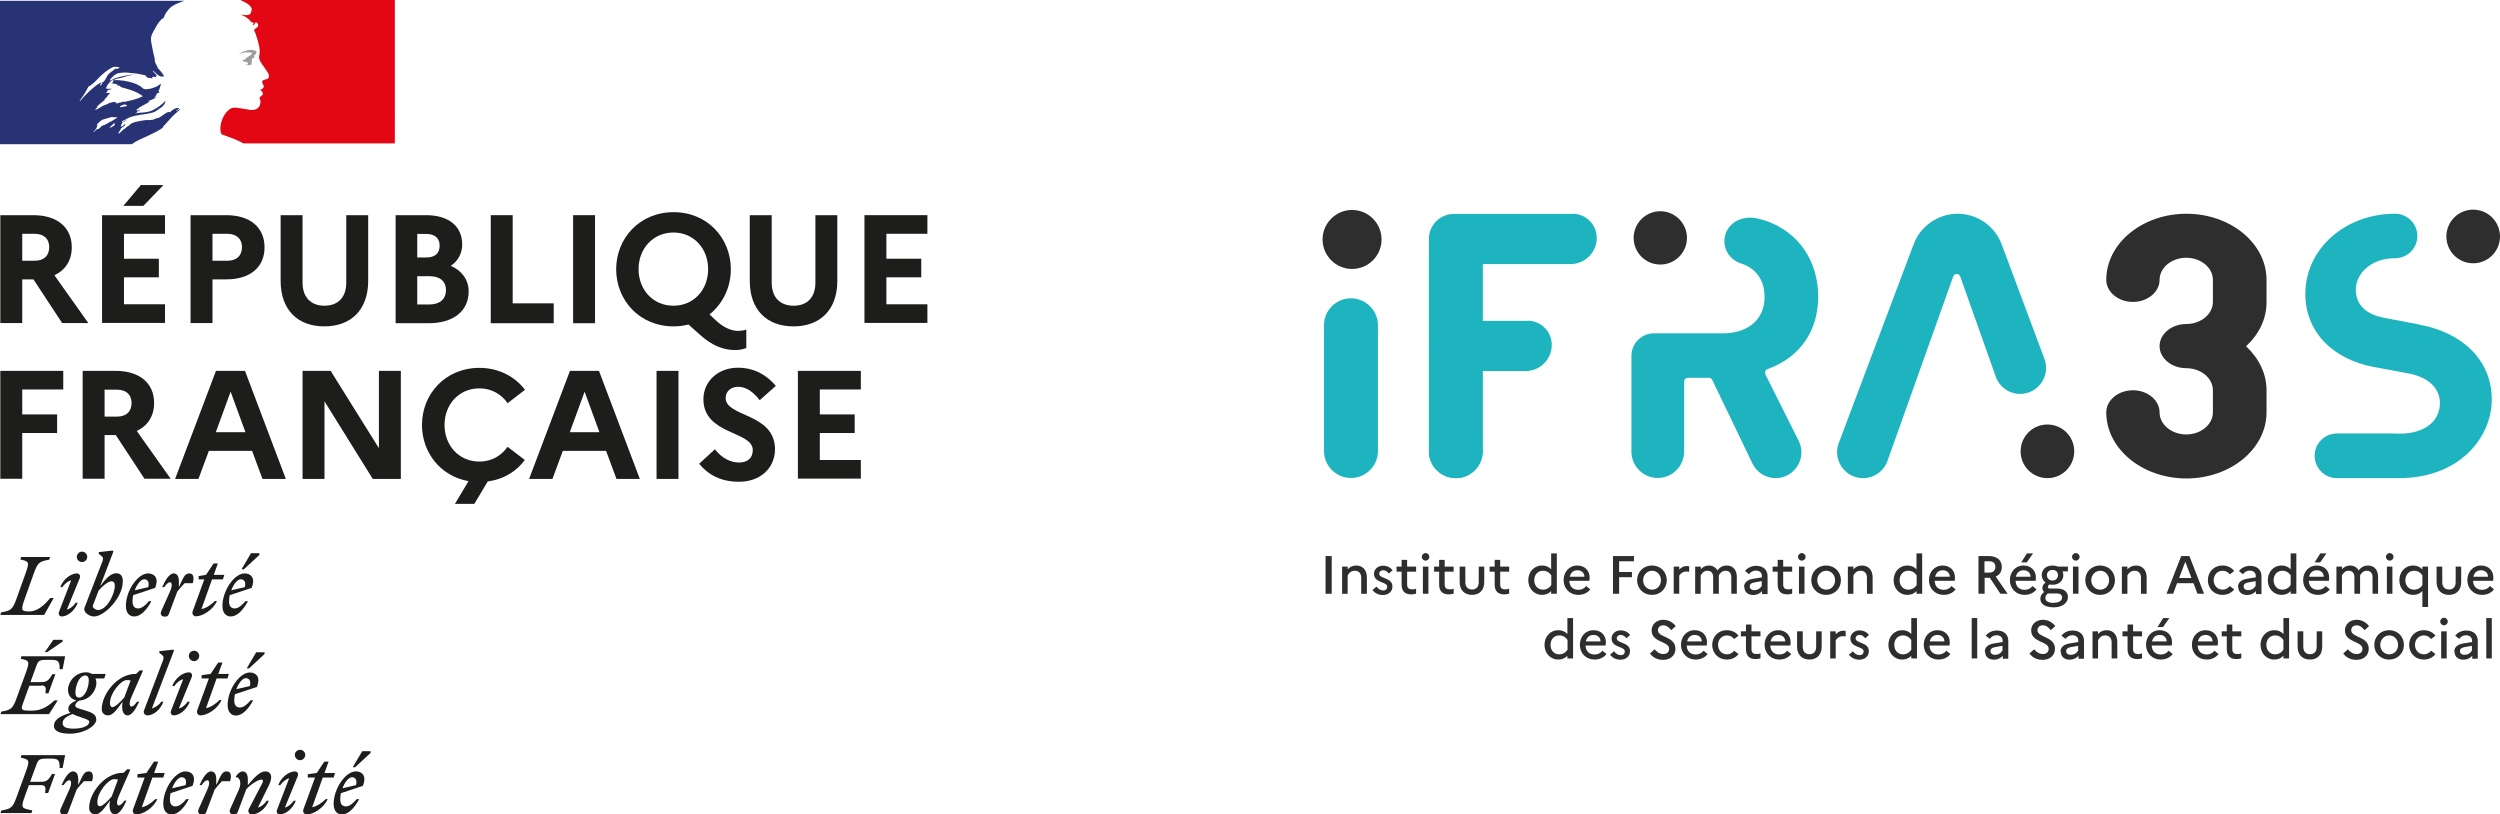 <svg xmlns="http://www.w3.org/2000/svg" id="Calque_2" viewBox="0 0 158.48 51.63"><defs><style>.cls-1{fill:#273375;}.cls-2{fill:#1eb4bf;}.cls-3{fill:#1d1d1b;}.cls-4{fill:#2f2e2e;}.cls-5{fill:#e30613;}.cls-6{fill:#9d9d9c;}</style></defs><g id="Hauts-de-France"><path class="cls-3" d="M.02,13.64h2.09c1.51,0,2.44.77,2.44,2.04,0,.82-.4,1.44-1.1,1.77l2.15,3.03h-1.66l-1.82-2.77h-.71v2.77H.02v-6.85ZM1.41,14.82v1.71h.78c.59,0,.93-.31.93-.87,0-.52-.34-.84-.93-.84h-.78Z"></path><path class="cls-3" d="M6.47,13.64h3.99v1.18h-2.6v1.58h2.21v1.18h-2.21v1.71h2.6v1.18h-3.99v-6.85ZM7.82,13.05l1.11-1.32h1.43l-1.27,1.32h-1.26Z"></path><path class="cls-3" d="M12.08,13.64h2.26c1.51,0,2.43.77,2.43,2.04s-.92,2.03-2.43,2.03h-.87v2.77h-1.39v-6.85ZM13.47,14.82v1.71h.93c.59,0,.94-.31.94-.87,0-.52-.35-.84-.94-.84h-.93Z"></path><path class="cls-3" d="M21.95,13.64h1.39v4.17c0,1.8-1.06,2.88-2.78,2.88s-2.77-1.08-2.77-2.88v-4.17h1.39v4.28c0,.92.52,1.46,1.39,1.46s1.38-.54,1.38-1.46v-4.28Z"></path><path class="cls-3" d="M25.06,13.64h1.95c1.43,0,2.29.7,2.29,1.86,0,.55-.25,1.03-.72,1.35.72.32,1.13.91,1.13,1.62,0,1.25-.97,2.02-2.54,2.02h-2.09v-6.85ZM26.45,14.82v1.5h.59c.53,0,.83-.26.83-.75,0-.46-.3-.74-.83-.74h-.59ZM26.45,17.51v1.79h.78c.65,0,1.04-.34,1.04-.91s-.39-.88-1.04-.88h-.78Z"></path><path class="cls-3" d="M31.11,13.64h1.39v5.59h2.6v1.26h-3.99v-6.85Z"></path><path class="cls-3" d="M36.33,13.64h1.39v6.85h-1.39v-6.85Z"></path><path class="cls-3" d="M46.82,20.97c.15,0,.34-.02.49-.08v1.17c-.23.09-.42.13-.72.13-.76,0-1.47-.31-2.14-.9l-.81-.72c-.29.08-.61.12-.94.12-2.16,0-3.64-1.66-3.64-3.62s1.48-3.62,3.64-3.62,3.63,1.66,3.63,3.62c0,1.14-.51,2.19-1.35,2.86l.41.39c.53.48,1,.66,1.44.66ZM44.89,17.06c0-1.31-.92-2.32-2.2-2.32s-2.21,1.01-2.21,2.32.92,2.32,2.21,2.32,2.2-1.01,2.2-2.32Z"></path><path class="cls-3" d="M51.69,13.64h1.39v4.17c0,1.8-1.06,2.88-2.78,2.88s-2.77-1.08-2.77-2.88v-4.17h1.39v4.28c0,.92.52,1.46,1.39,1.46s1.38-.54,1.38-1.46v-4.28Z"></path><path class="cls-3" d="M54.8,13.64h3.99v1.18h-2.6v1.58h2.21v1.18h-2.21v1.71h2.6v1.18h-3.99v-6.85Z"></path><path class="cls-3" d="M.02,23.51h3.99v1.18H1.41v1.58h2.21v1.18H1.41v2.9H.02v-6.85Z"></path><path class="cls-3" d="M5.24,23.51h2.09c1.51,0,2.44.77,2.44,2.04,0,.82-.4,1.44-1.1,1.77l2.15,3.03h-1.66l-1.82-2.77h-.71v2.77h-1.39v-6.85ZM6.63,24.7v1.71h.78c.59,0,.93-.31.93-.87,0-.52-.34-.84-.93-.84h-.78Z"></path><path class="cls-3" d="M13.71,23.51h1.82l2.59,6.85h-1.48l-.66-1.78h-2.74l-.66,1.78h-1.48l2.59-6.85ZM15.56,27.4l-.94-2.57-.94,2.57h1.88Z"></path><path class="cls-3" d="M19.18,23.51h1.78l3.06,4.9v-4.9h1.39v6.85h-1.78l-3.06-4.92v4.92h-1.39v-6.85Z"></path><path class="cls-3" d="M32.17,28.32l1.1.84c-.53.72-1.35,1.23-2.35,1.36l-.85,1.42h-1.23l.86-1.44c-1.78-.31-2.95-1.82-2.95-3.56,0-1.96,1.48-3.62,3.64-3.62,1.24,0,2.26.56,2.89,1.39l-1.1.85c-.39-.56-1.01-.94-1.79-.94-1.29,0-2.21,1.01-2.21,2.32s.92,2.32,2.21,2.32c.78,0,1.4-.38,1.79-.94Z"></path><path class="cls-3" d="M36.15,23.51h1.82l2.59,6.85h-1.48l-.66-1.78h-2.74l-.66,1.78h-1.48l2.59-6.85ZM38,27.4l-.94-2.57-.94,2.57h1.88Z"></path><path class="cls-3" d="M41.62,23.51h1.39v6.85h-1.39v-6.85Z"></path><path class="cls-3" d="M45.32,28.48c.41.53.96.84,1.52.84s.88-.29.88-.79c0-1.22-3.13-.95-3.13-3.23,0-1.09.89-1.99,2.19-1.99,1.03,0,1.82.46,2.4,1.15l-1.02.91c-.4-.52-.85-.85-1.37-.85-.48,0-.79.31-.79.71,0,1.22,3.13.94,3.13,3.26-.02,1.27-1.02,2.05-2.27,2.05-1.15,0-1.94-.42-2.54-1.14l1.01-.93Z"></path><path class="cls-3" d="M50.58,23.51h3.99v1.18h-2.6v1.58h2.21v1.18h-2.21v1.71h2.6v1.18h-3.99v-6.85Z"></path><path class="cls-3" d="M22.31,49.27c.19,0,.35.14.26.5l-.86.2c.15-.4.4-.7.6-.7M22.78,50.66h-.17c-.22.26-.45.46-.68.46s-.36-.14-.36-.46c0-.13.02-.26.04-.38l1.39-.46c.27-.64-.06-.92-.44-.92-.66,0-1.41,1.1-1.41,2.06,0,.43.21.67.53.67.38,0,.77-.37,1.09-.97M22.51,48.64l.98-.91v-.11h-.53l-.6,1.02h.15ZM19.51,49.29h.46l-.73,2c-.07.17.03.34.2.34.42,0,1.09-.41,1.33-.97h-.13c-.19.2-.54.46-.85.51l.67-1.88h.69l.09-.29h-.67l.26-.72h-.27l-.48.72-.57.08v.21ZM18.88,49.19c.06-.19-.07-.29-.17-.29-.4,0-.88.36-1.07.87h.13c.13-.19.35-.39.56-.43l-.77,2c-.07.19.07.29.17.29.38,0,.83-.37,1.02-.87h-.13c-.13.19-.35.39-.56.43l.82-2ZM19.02,48.19c.18,0,.33-.15.33-.33s-.15-.33-.33-.33-.33.15-.33.33.15.33.33.33M14.6,51.26c-.1.23,0,.37.23.37.14,0,.2-.04.25-.18l.53-1.41c.25-.3.75-.62.95-.62.15,0,.13.12.03.3l-.82,1.57c-.08.16.03.34.2.34.4,0,.88-.36,1.07-.87h-.13c-.13.19-.35.39-.56.43l.7-1.42c.09-.18.14-.35.14-.49,0-.23-.13-.38-.37-.38-.35,0-.7.39-1.11.87v-.37c0-.27-.09-.5-.33-.5-.15,0-.3.13-.43.32v.05c.26-.02.38.38.19.79l-.54,1.21ZM14.59,49.51c.1-.33.05-.61-.21-.61-.3,0-.37.23-.67.87v-.37c0-.27-.09-.5-.33-.5-.28,0-.54.44-.73.87h.13c.14-.2.26-.31.36-.31.12,0,.19.19,0,.6l-.54,1.21c-.1.23,0,.37.23.37.14,0,.2-.04.25-.18l.53-1.41c.15-.19.29-.35.46-.53h.52ZM11.51,49.27c.19,0,.35.14.26.5l-.86.2c.15-.4.4-.7.6-.7M11.98,50.66h-.17c-.22.26-.45.46-.68.46s-.36-.14-.36-.46c0-.13.02-.26.04-.38l1.39-.46c.27-.64-.06-.92-.44-.92-.66,0-1.41,1.1-1.41,2.06,0,.43.21.67.53.67.38,0,.77-.37,1.09-.97M8.71,49.29h.46l-.73,2c-.07.17.03.34.2.34.42,0,1.09-.41,1.33-.97h-.13c-.19.2-.54.46-.85.51l.67-1.88h.69l.09-.29h-.67l.26-.72h-.27l-.48.72-.57.08v.21ZM6.17,50.85c0-.62.69-1.46,1.07-1.46.09,0,.17.01.24.03l-.4,1.07c-.23.28-.59.62-.75.62-.1,0-.16-.08-.16-.27M8.28,48.78l-.21-.02-.24.23h-.05c-1.14,0-2.13,1.29-2.13,2.22,0,.26.16.41.41.41.3,0,.59-.42.91-.87l-.02.16c-.04.46.1.71.34.71.28,0,.54-.44.73-.87h-.13c-.14.2-.26.31-.36.31-.11,0-.18-.19,0-.6l.74-1.69ZM5.84,49.51c.1-.33.05-.61-.21-.61-.3,0-.37.23-.67.87v-.37c0-.27-.09-.5-.33-.5-.28,0-.54.44-.73.87h.13c.14-.2.26-.31.36-.31.12,0,.19.19,0,.6l-.54,1.21c-.1.23,0,.37.23.37.14,0,.2-.04.25-.18l.53-1.41c.15-.19.29-.35.46-.53h.52ZM2,51.53l.05-.16c-.67-.13-.75-.13-.49-.85l.27-.75h.74c.33,0,.34.14.29.5h.19l.44-1.21h-.19c-.17.29-.3.5-.66.5h-.73l.39-1.06c.12-.34.19-.41.64-.41h.32c.47,0,.52.13.52.6h.19l.16-.82H1.36l-.05.16c.54.11.59.16.34.85l-.6,1.65c-.25.69-.36.74-.97.85l-.05.16h1.98Z"></path><path class="cls-3" d="M15.58,42.99c.19,0,.35.14.26.5l-.86.2c.15-.4.4-.7.6-.7M16.06,44.39h-.17c-.22.26-.45.46-.68.46s-.36-.14-.36-.46c0-.13.02-.26.04-.38l1.39-.46c.27-.64-.06-.92-.44-.92-.66,0-1.41,1.1-1.41,2.06,0,.43.21.67.53.67.38,0,.77-.37,1.09-.97M15.79,42.37l.98-.91v-.11h-.53l-.6,1.02h.15ZM12.78,43.01h.46l-.73,2c-.07.17.03.34.2.34.42,0,1.09-.41,1.33-.97h-.13c-.19.2-.54.46-.85.51l.67-1.88h.69l.09-.29h-.67l.26-.72h-.27l-.48.72-.57.08v.21ZM12.16,42.91c.06-.19-.07-.29-.17-.29-.4,0-.88.36-1.07.87h.13c.13-.19.35-.39.56-.43l-.77,2c-.07.19.07.29.17.29.38,0,.83-.37,1.02-.87h-.13c-.13.19-.35.39-.56.43l.82-2ZM12.3,41.91c.18,0,.33-.15.33-.33s-.15-.33-.33-.33-.33.15-.33.33.15.33.33.33M9.63,44.91l1.4-3.67-.05-.06-.88.1v.11l.17.13c.16.12.11.24-.04.61l-1.09,2.88c-.08.16.03.34.2.34.4,0,.83-.36,1.02-.87h-.13c-.13.19-.4.39-.61.43M6.97,44.57c0-.62.69-1.46,1.07-1.46.09,0,.17.01.24.03l-.4,1.07c-.23.28-.59.62-.75.62-.1,0-.16-.08-.16-.27M9.08,42.51l-.21-.02-.24.23h-.05c-1.14,0-2.13,1.29-2.13,2.22,0,.26.16.41.41.41.3,0,.59-.42.91-.87l-.02.16c-.04.46.1.71.34.71.28,0,.54-.44.73-.87h-.13c-.14.2-.26.31-.36.31-.11,0-.18-.19,0-.6l.74-1.69ZM3.97,45.84c0-.27.26-.43.62-.58.12.06.3.13.54.21.38.13.53.18.53.29,0,.25-.42.43-.98.43-.48,0-.71-.1-.71-.35M5.01,44.22c-.17,0-.23-.14-.23-.3,0-.45.24-1.1.62-1.1.17,0,.23.14.23.3,0,.45-.24,1.1-.62,1.1M6.1,45.6c0-.32-.29-.44-.75-.58-.4-.12-.58-.16-.58-.29,0-.11.09-.23.26-.32.66-.04,1.08-.63,1.08-1.12,0-.11-.02-.2-.06-.28h.56l.09-.29h-.88c-.11-.07-.23-.1-.36-.1-.7,0-1.15.61-1.15,1.11,0,.38.24.61.53.67-.33.15-.51.32-.51.52,0,.12.04.2.14.27-.75.22-1.05.47-1.05.83s.46.49,1,.49c.92,0,1.69-.5,1.69-.91M2.59,43.45c.33,0,.34.14.29.5h.19l.44-1.21h-.19c-.17.29-.3.5-.66.5h-.73l.37-1.01c.12-.34.19-.4.64-.4h.32c.47,0,.52.13.52.59h.19l.16-.82H1.36l-.05.16c.54.11.59.16.34.85l-.6,1.65c-.25.69-.36.74-.97.85l-.05.16h3.08l.55-.87h-.21c-.35.33-.79.65-1.41.65-.82,0-.74-.04-.47-.78l.29-.8h.74ZM2.99,41.34l.98-.67v-.11h-.59l-.54.78h.16Z"></path><path class="cls-3" d="M15.26,36.72c.19,0,.35.14.26.5l-.86.2c.15-.4.4-.7.6-.7M15.73,38.11h-.17c-.22.26-.45.46-.68.46s-.36-.14-.36-.46c0-.13.02-.26.04-.38l1.39-.46c.27-.64-.06-.92-.44-.92-.66,0-1.41,1.1-1.41,2.06,0,.43.21.67.53.67.38,0,.77-.37,1.09-.97M15.46,36.09l.98-.91v-.11h-.53l-.6,1.02h.15ZM12.58,36.73h.37l-.73,2c-.07.17.03.34.2.34.42,0,1.09-.41,1.33-.97h-.13c-.19.2-.54.46-.85.51l.67-1.88h.69l.09-.29h-.67l.26-.72h-.27l-.48.72-.47.08v.21ZM12.22,36.96c.1-.33.05-.61-.21-.61-.3,0-.37.23-.67.87v-.37c0-.27-.09-.5-.33-.5-.28,0-.54.44-.73.87h.13c.14-.2.26-.31.36-.31.12,0,.19.19,0,.6l-.54,1.21c-.1.23,0,.37.23.37.14,0,.2-.04.25-.18l.53-1.41c.15-.19.29-.35.46-.53h.52ZM9.14,36.72c.19,0,.35.14.26.5l-.86.2c.15-.4.4-.7.6-.7M9.61,38.11h-.17c-.22.26-.45.46-.68.46s-.36-.14-.36-.46c0-.13.02-.26.04-.38l1.39-.46c.27-.64-.06-.92-.44-.92-.66,0-1.41,1.1-1.41,2.06,0,.43.21.67.53.67.38,0,.77-.37,1.09-.97M6.21,38.67c-.14,0-.33-.13-.33-.24,0-.04.06-.19.14-.39l.23-.6c.24-.29.61-.59.81-.59.13,0,.22.08.22.27,0,.55-.51,1.55-1.06,1.55M7.79,36.9c0-.41-.15-.56-.43-.56-.35,0-.68.37-1.01.82l.84-2.2-.05-.06-.88.1v.11l.17.13c.16.12.11.25-.04.61l-.9,2.33c-.07.17-.15.37-.15.43,0,.24.33.47.62.47.68,0,1.82-1.23,1.82-2.17M5.06,36.64c.06-.19-.07-.29-.17-.29-.4,0-.88.36-1.07.87h.13c.13-.19.35-.39.56-.43l-.77,2c-.07.19.07.29.17.29.38,0,.83-.37,1.02-.87h-.13c-.13.19-.35.39-.56.43l.82-2ZM5.2,35.63c.18,0,.33-.15.33-.33s-.15-.33-.33-.33-.33.15-.33.33.15.33.33.33M3.17,35.31h-1.83l-.05.16c.54.11.59.16.34.85l-.59,1.65c-.25.69-.36.74-.97.85l-.05.16h2.78l.6-1.07h-.21c-.34.38-.74.85-1.36.85-.47,0-.52-.08-.27-.78l.59-1.65c.25-.69.36-.74.97-.85l.05-.16Z"></path><path class="cls-1" d="M10.34,8.02c.1-.1.2-.2.29-.31h0c.18-.21.36-.4.57-.58.06-.06.13-.11.19-.15.02-.02.02-.05.03-.07-.09.03-.14.1-.22.14-.02,0-.03-.02-.02-.03.06-.05.12-.09.18-.14,0,0,0,0-.01,0-.02,0-.02-.02-.02-.03-.22-.03-.4.12-.55.26-.03.02-.07-.02-.09-.02-.26.09-.45.31-.7.41v-.03c-.1.03-.2.1-.31.12-.15.03-.29.02-.43.02-.21.02-.42.07-.62.11,0,0-.01,0-.02,0-.11.03-.22.07-.32.13,0,0,0,0-.01,0,0,.01-.02.02-.02.03-.04.04-.07.08-.12.1-.11.05-.19.15-.28.22,0,0-.02,0-.03,0-.09.09-.18.18-.28.26,0,0-.03,0-.05,0,0,0,0,0,0,0,0,0,0-.01,0-.02.01-.02.03-.05.04-.07.02-.03.03-.05.05-.08.02-.04.05-.07.07-.1,0,0,0-.02,0-.02,0,0-.01,0-.02,0,.09-.08.19-.15.29-.22,0,0,0,0,0,0-.01,0-.03,0-.02-.02.01-.02.02-.03.03-.05,0,0,0-.01,0-.02,0,0,0,0-.01-.01-.03.02-.06.04-.08.06-.04.04-.07.11-.14.11,0,0-.02,0-.03,0,0,0-.01,0-.02,0,0,0,0,0,0,0,0,0,0,0,0,0,0,0,0,0,0,0,0,0,0,0,0-.01,0,0,0,0,0-.01,0,0,0,0,0-.01,0,0,0-.01.01-.02,0,0,0-.01,0-.02,0-.01.01-.03.02-.04,0,0,0-.01.01-.02,0-.01.01-.02.02-.03,0-.01,0-.03-.01-.03.03-.04.07-.08.12-.1h0c.07-.03.13-.07.2-.11,0,0,.02-.02.03-.02-.1.03-.19.08-.27.13,0,0-.02,0-.03.02,0,0-.02,0-.04-.02,0,0,0,0,0-.01.02-.03.07-.05.1-.09.02,0,.03,0,.03.02.55-.43,1.31-.33,1.94-.55.05-.03.1-.07.15-.1.09-.03.15-.12.26-.17.14-.1.24-.22.29-.4,0-.02-.02-.03-.02-.03-.22.24-.48.43-.76.57-.36.19-.76.15-1.13.21.02-.03.05-.03.09-.03,0-.05.03-.07.07-.1h.05s.02-.03.03-.03c.03,0,.09-.02.07-.02-.05-.07-.15.05-.24,0,.03-.03.02-.09.05-.1h.07s.03-.07.03-.07c.26-.15.5-.27.74-.41-.05,0-.09.05-.14.02.03,0,0-.05.03-.05.19-.05.34-.15.53-.22-.07,0-.12.05-.19,0,.03-.02.05-.05.1-.05v-.05s.02-.02.03-.02c-.02,0-.03-.02-.03-.02.02-.03.07-.02.1-.05-.02,0-.05,0-.05-.02.05-.07.14-.09.22-.1-.02-.03-.07,0-.07-.03,0-.02.02-.02.03-.02h-.03s-.02-.05-.02-.07c.1-.12.1-.27.15-.41-.02,0-.03,0-.03-.02-.17.19-.45.26-.7.33h-.09c-.09.03-.21.03-.29-.02-.07-.03-.1-.09-.17-.14-.14-.09-.27-.15-.43-.21-.43-.14-.88-.21-1.32-.19.19-.1.4-.11.6-.17.29-.09.57-.19.88-.17-.05-.02-.12,0-.17,0-.24-.02-.48.05-.74.1-.17.03-.33.1-.5.14-.1.03-.15.14-.27.12v-.05c.17-.21.38-.41.65-.43.31-.05.6,0,.91.03.22.02.43.07.65.12.09,0,.1.14.17.15.1.03.21,0,.31.07,0-.03-.02-.07,0-.1.07-.07.15.02.22-.02.14-.09-.12-.24-.19-.36,0-.02.02-.03.02-.03.14.12.24.26.41.34.09.03.29.09.26-.02-.09-.19-.26-.34-.4-.52v-.07s-.03-.02-.05-.03v-.07c-.07-.03-.05-.1-.09-.15-.05-.09-.02-.21-.05-.31s-.05-.19-.07-.29c-.05-.29-.12-.55-.15-.82-.03-.33.19-.58.34-.88.12-.21.26-.41.48-.55.05-.21.19-.38.33-.55.14-.17.37-.27.53-.34.24-.11.46-.17.46-.17H0v9.09h8.35c.33-.24.65-.35,1.11-.57.22-.11.71-.33.88-.5ZM7.7,6.79s-.1.02-.09-.02c.02-.09.14-.09.21-.12.03-.02.09-.05.12-.03.03.05.09.03.12.07-.1.1-.24.05-.36.1ZM5.07,6.41s-.02-.02-.02-.03c.22-.29.4-.57.55-.88.22-.12.41-.3.58-.48.29-.31.6-.58.96-.76.14-.05.31-.03.45.02-.05.07-.14.05-.21.1-.02,0-.03,0-.05-.02.02-.02.02-.03.02-.05-.17.19-.41.27-.55.5-.1.17-.17.4-.4.45-.07.02.02-.05-.02-.03-.53.33-.91.72-1.32,1.19ZM6.49,5.28s-.04.04-.05.07c-.02.03-.03.05-.07.07-.02,0-.03,0-.03-.02.02-.07.07-.14.14-.15.02,0,.02.02.02.03ZM7.29,7.85s-.03.04-.04.05c.02,0,.04.01.02.03-.04.04-.08.07-.13.09,0,0-.01,0-.03,0-.02.02-.04.04-.06.06-.02.02-.11,0-.09-.02.04-.04.08-.08.13-.12.02-.02.05-.04.07-.07.01-.01.02-.03.04-.04.01,0,.1-.02.09.02ZM6.98,7.71s0,0,0,0c-.06.05-.13.09-.2.13-.07.04-.15.08-.23.11,0,0,0,0,0,0,0,0-.02-.01-.03,0-.07.04-.12.08-.17.13,0,0-.02.02-.02.02,0,0,0,0,0,0,0,0,0,0,0,0,0,0-.02.02-.02.02,0,0,0,0,0,0,0,0,0,0,0,0-.01.01-.02.02-.04.04,0,.01-.01.02-.02.02-.01,0-.04,0-.04-.01,0,0,0,0,0,0-.01,0-.02.01-.03.02,0,0-.02,0-.03.01,0,0,0,0-.01,0,0,0,0,0-.01,0-.02.02-.04.03-.06.05-.04.03-.07.07-.1.11,0,0,0,0,0,0,0,0,0,0,0,0,0,0,0,0,0,0,0,0,0,0,0,0,0,0,0,0,0,0,0,0,0,.01-.01.02,0,0,0,0,0,0,0,0,0,0-.01,0,0,0,0,0,0-.01,0,0,0,0,0,0,0,0-.01-.02-.01-.03,0,0,0,0,0,0,0,0,0,0,0,0,.02-.02.04-.04.05-.06,0,0,0,0,0,0,0,0,.01-.01.02-.02,0-.01.02-.02.03-.04,0,0,0,0,.01-.01.02-.02.04-.05.05-.07,0,0,0,0,0,0,0,0,0,0,0-.01,0-.01.02-.02.02-.04,0-.01.01-.02.02-.03,0,0,0,0,0,0,0,0,0,0,0,0,0,0,0,0,0,0,0-.01.01-.03.02-.04,0,0,0,0,0,0,0,0,0,0,0-.01,0,0,0-.01,0-.02h0s0,0,0,0c0,0,0-.02,0-.03,0,0,0,0,0-.01.02-.03.04-.06.07-.09,0,0,0,0,0,0-.02.02-.04.04-.06.06-.02.01-.05,0-.03-.03.02-.01.03-.02.04-.04,0,0,0,0,0,0,.03-.03.06-.06.09-.09.02-.01.04-.03.05-.04,0,0,0,0,0,0,.01-.02.02-.03.04-.04,0,0,0,0,0,0,.16-.16.44-.15.66-.25.09-.03.19.02.27,0,.05,0,.1,0,.15.03-.15.08-.3.18-.44.27ZM7.33,6.51s.05,0,.07-.03h-.14s-.02-.02-.02-.03c-.09.02-.19.05-.27.07-.12.03-.22.12-.36.15-.19.07-.34.22-.55.29-.02,0-.02-.02-.02-.03.02-.05.09-.07.12-.12,0-.02,0-.03-.02-.03.14-.19.33-.29.5-.45v-.05c.05-.07.14-.1.17-.19.02-.05.09-.12.17-.15-.02-.02-.05-.02-.05-.05-.07,0-.14.03-.21-.02.03-.03.07-.05.11-.06-.01,0-.03-.01-.04-.02-.02-.03.03-.07.09-.09.07-.02.15-.02.21-.07-.12-.02-.26.03-.38-.03.09-.22.22-.41.43-.52.02,0,.05,0,.05.02,0,.09-.05.15-.14.17.14.03.27.03.41.1-.02.03-.05.02-.07.02.09.05.19.02.27.09-.05.05-.1,0-.15,0,.53.15,1.1.27,1.55.62-.38.19-.77.27-1.19.36-.05,0-.09,0-.14-.02,0,.02,0,.05-.02.05-.07,0-.12,0-.17.03-.07.03-.17.05-.22,0Z"></path><path class="cls-5" d="M25.01,0h-9.78s.02,0,.09.04c.08.04.18.1.25.13.13.07.25.15.33.27.03.05.09.15.05.22-.03.09-.05.22-.14.26-.1.05-.24.05-.36.03-.07,0-.14-.02-.21-.03.26.1.5.22.67.46.02.03.09.05.15.05.02,0,.02.03.02.05-.03.03-.07.05-.05.1h.05c.09-.03.07-.21.19-.15.09.05.12.17.07.26-.07.07-.14.12-.21.17-.02.03-.02.09,0,.12.05.07.07.14.09.21.05.12.07.26.12.38.07.26.14.52.12.77,0,.14-.07.26-.02.4.03.14.12.24.19.36.07.1.14.17.19.27.1.17.29.34.21.55-.05.12-.24.1-.36.17-.1.09-.02.22.03.31.09.15-.1.26-.22.31.03.05.1.03.12.07.02.09.1.14.05.22-.07.1-.27.15-.17.31.07.12.02.25-.02.38-.05.15-.19.22-.31.26-.1.03-.22.03-.33.02-.03-.02-.07-.03-.1-.03-.29-.03-.58-.12-.88-.12-.09.02-.17.03-.24.07-.08.06-.15.12-.21.18,0,0,0,0,0,0-.01.01-.03.03-.04.04,0,0-.01.02-.02.03,0,0,0,.01-.01.02-.05.06-.1.13-.14.2,0,0,0,0,0,.01,0,0,0,.02-.01.02-.06.1-.1.21-.13.32-.12.39-.07.73.02.81.02.02.57.19.95.36.18.08.3.14.41.21h9.61V0Z"></path><path class="cls-6" d="M15.81,3.32c.07.02.17.02.17.05-.03.14-.24.17-.34.31h-.05c-.05.03-.03.12-.09.12-.05-.02-.1,0-.15.02.07.07.15.12.26.1.02,0,.05.03.05.07,0,0,.02,0,.03-.02.02,0,.03,0,.03.02v.07c-.05.07-.14.03-.21.05.14.03.28.03.4,0,.1-.03,0-.21.07-.29-.03,0,0-.05-.03-.05.03-.03.07-.09.1-.1.03,0,.09-.02.1-.05,0-.03-.07-.05-.05-.09.1-.07.19-.17.15-.27-.02-.05-.15-.05-.24-.09-.09-.03-.19,0-.29.02-.09,0-.17.05-.26.07-.12.03-.22.1-.33.17.12-.05.24-.07.38-.1.1,0,.19-.03.29,0Z"></path><path class="cls-2" d="M129.41,24.26c-.31.45-.8.71-1.35.71-.7,0-1.32-.44-1.55-1.11l-2.25-6.34c-.03-.09-.12-.15-.22-.15h0c-.1,0-.18.06-.22.15l-4.17,11.7c-.23.65-.85,1.09-1.55,1.09-.55,0-1.04-.26-1.35-.71-.31-.45-.38-1-.19-1.51l4.75-12.61c.43-1.15,1.55-1.93,2.79-1.93s2.36.78,2.79,1.94l2.71,7.26c.19.51.12,1.06-.19,1.51h0Z"></path><path class="cls-2" d="M93.98,28.61c0,.94-.76,1.7-1.7,1.7s-1.7-.76-1.7-1.7.76-1.7,1.7-1.7,1.7.76,1.7,1.7ZM99.69,13.55c.84,0,1.53.68,1.53,1.53,0,.92-.74,1.66-1.66,1.66h-7.39c-.88,0-1.59-.71-1.59-1.59s.71-1.59,1.59-1.59h7.52ZM96.84,20.33c.84,0,1.53.68,1.53,1.53,0,.92-.74,1.66-1.66,1.66h-4.54c-.88,0-1.59-.71-1.59-1.59s.71-1.59,1.59-1.59h4.67Z"></path><path class="cls-2" d="M111.91,23.73l2.11,4.21c.26.51.23,1.11-.07,1.59-.3.49-.82.78-1.39.78-.62,0-1.2-.36-1.47-.93l-2.55-5.3c-.04-.08-.12-.13-.2-.13h-1.35c-.12,0-.23.1-.23.23v4.45c0,.92-.75,1.67-1.67,1.67s-1.67-.75-1.67-1.67v-6.08c0-.78.64-1.42,1.42-1.42h4.39c1.6,0,2.63-.9,2.63-2.3,0-1.07-.54-1.83-1.52-2.14-.62-.2-1.03-.77-1.03-1.41,0-.42.2-.84.54-1.12.38-.31.96-.44,1.51-.32.21.04.4.1.59.16,1,.34,1.86.99,2.43,1.82.57.84.88,1.87.88,2.98,0,2.19-1.17,3.87-3.22,4.6-.06.02-.11.07-.13.13-.02.06-.02.13,0,.19h0Z"></path><path class="cls-2" d="M94,15.3v13.3c0,.95-.77,1.71-1.71,1.71s-1.71-.77-1.71-1.71v-13.3c0-.95.77-1.71,1.71-1.71s1.71.77,1.71,1.71Z"></path><path class="cls-4" d="M143.68,19.14v-1.4c0-2.31-2.28-4.19-5.08-4.19s-5.08,1.88-5.08,4.19c0,.77.76,1.4,1.69,1.4s1.69-.63,1.69-1.4.76-1.4,1.69-1.4,1.69.63,1.69,1.4v1.4c0,.77-.76,1.4-1.69,1.4s-1.69.63-1.69,1.4.76,1.4,1.69,1.4,1.69.63,1.69,1.4v1.4c0,.77-.76,1.4-1.69,1.4s-1.69-.63-1.69-1.4-.76-1.4-1.69-1.4-1.69.63-1.69,1.4c0,2.31,2.28,4.19,5.08,4.19s5.08-1.88,5.08-4.19v-1.4c0-1.07-.5-2.05-1.3-2.79.81-.74,1.3-1.72,1.3-2.79Z"></path><path class="cls-4" d="M131.49,28.61c0,.94-.76,1.7-1.7,1.7s-1.7-.76-1.7-1.7.76-1.7,1.7-1.7,1.7.76,1.7,1.7Z"></path><path class="cls-4" d="M103.56,15.08c0-.93.76-1.69,1.69-1.69s1.69.76,1.69,1.69-.76,1.69-1.69,1.69-1.69-.75-1.69-1.69Z"></path><path class="cls-2" d="M87.35,20.62v7.97c0,.95-.77,1.71-1.71,1.71s-1.71-.77-1.71-1.71v-7.97c0-.95.77-1.71,1.71-1.71s1.71.77,1.71,1.71Z"></path><path class="cls-4" d="M83.84,15.18c0-1.03.84-1.87,1.87-1.87s1.87.84,1.87,1.87-.84,1.87-1.87,1.87-1.87-.84-1.87-1.87Z"></path><path class="cls-2" d="M153.37,20.58c2.83.52,4.59,2.34,4.59,4.74,0,2.42-2.06,4.99-5.88,4.99-.06,0-.12,0-.18,0h-3.76c-.78,0-1.41-.64-1.41-1.42s.63-1.41,1.41-1.41h3.59c.12,0,.25.01.39.01,1.55,0,2.55-.76,2.55-1.94,0-.94-.73-1.63-1.95-1.87l-2.26-.42c-2.66-.51-4.32-2.28-4.32-4.63,0-2.81,2.46-5.04,5.6-5.08h.09c.78,0,1.41.63,1.41,1.41s-.63,1.41-1.41,1.41h-.09c-1.5.03-2.4,1.03-2.4,1.98,0,.67.31,1.52,1.81,1.8l2.21.42h0Z"></path><path class="cls-4" d="M158.48,14.99c0,.94-.76,1.7-1.7,1.7s-1.7-.76-1.7-1.7.76-1.7,1.7-1.7,1.7.76,1.7,1.7Z"></path><path class="cls-4" d="M84.03,35.25h.39v2.39h-.39v-2.39Z"></path><path class="cls-4" d="M85.08,35.92h.35v.17c.13-.14.3-.24.55-.24.38,0,.67.26.67.75v1.04h-.36v-1.02c0-.27-.15-.44-.4-.44s-.38.15-.46.3v1.16h-.35v-1.72Z"></path><path class="cls-4" d="M87.26,37.19c.11.14.25.24.42.24s.26-.1.26-.23c0-.35-.84-.22-.84-.83,0-.28.24-.51.58-.51.25,0,.47.12.6.29l-.24.21c-.09-.12-.21-.21-.36-.21-.16,0-.25.1-.25.21,0,.35.84.23.84.82,0,.34-.28.54-.6.54-.29,0-.5-.12-.67-.31l.24-.21Z"></path><path class="cls-4" d="M88.85,36.24h-.32v-.32h.32v-.43h.35v.43h.57v.32h-.57v.81c0,.23.12.31.31.31.12,0,.19-.01.26-.04v.31c-.08.03-.18.05-.31.05-.4,0-.61-.21-.61-.63v-.81Z"></path><path class="cls-4" d="M90.13,35.3c0-.13.11-.24.24-.24s.24.11.24.24-.11.24-.24.24-.24-.11-.24-.24ZM90.2,35.92h.35v1.72h-.35v-1.72Z"></path><path class="cls-4" d="M91.23,36.24h-.32v-.32h.32v-.43h.35v.43h.57v.32h-.57v.81c0,.23.12.31.31.31.12,0,.19-.01.26-.04v.31c-.08.03-.18.05-.31.05-.4,0-.61-.21-.61-.63v-.81Z"></path><path class="cls-4" d="M93.73,35.92h.36v.97c0,.52-.3.82-.78.82s-.78-.31-.78-.82v-.97h.36v.98c0,.3.16.47.43.47s.42-.18.42-.47v-.98Z"></path><path class="cls-4" d="M94.75,36.24h-.32v-.32h.32v-.43h.35v.43h.57v.32h-.57v.81c0,.23.12.31.31.31.12,0,.19-.01.26-.04v.31c-.08.03-.18.05-.31.05-.4,0-.61-.21-.61-.63v-.81Z"></path><path class="cls-4" d="M97.76,35.85c.25,0,.43.09.57.24v-1.01h.36v2.56h-.36v-.17c-.14.15-.33.24-.57.24-.54,0-.88-.43-.88-.93s.34-.93.88-.93ZM97.81,37.38c.22,0,.41-.11.53-.29v-.62c-.13-.19-.31-.29-.53-.29-.33,0-.55.26-.55.6s.22.6.55.6Z"></path><path class="cls-4" d="M100.07,37.71c-.59,0-.95-.43-.95-.93s.33-.93.87-.93c.47,0,.78.32.78.76,0,.08-.01.16-.02.21h-1.27c.02.38.25.57.58.57.21,0,.38-.09.49-.24l.26.21c-.16.21-.42.35-.75.35ZM99.51,36.56h.93c0-.22-.16-.41-.44-.41-.26,0-.43.15-.49.41Z"></path><path class="cls-4" d="M102.25,35.25h1.33v.33h-.94v.68h.81v.33h-.81v1.05h-.39v-2.39Z"></path><path class="cls-4" d="M105.66,36.78c0,.51-.38.93-.94.93s-.94-.42-.94-.93.38-.93.94-.93.94.42.94.93ZM105.29,36.78c0-.33-.24-.6-.56-.6s-.57.27-.57.6.24.6.57.6.56-.27.56-.6Z"></path><path class="cls-4" d="M106.1,35.92h.35v.19c.12-.13.27-.23.48-.23.05,0,.11.01.15.02v.35c-.06-.01-.11-.02-.18-.02-.22,0-.36.12-.45.26v1.15h-.35v-1.72Z"></path><path class="cls-4" d="M107.47,35.92h.35v.16c.12-.13.28-.23.51-.23s.43.11.54.31c.13-.17.3-.31.6-.31.36,0,.63.25.63.72v1.07h-.35v-1.06c0-.25-.14-.4-.36-.4-.21,0-.34.13-.43.29,0,.03,0,.06,0,.1v1.07h-.36v-1.06c0-.25-.14-.4-.36-.4s-.35.15-.43.3v1.16h-.35v-1.72Z"></path><path class="cls-4" d="M110.56,37.2c0-.26.2-.45.57-.51l.56-.09v-.09c0-.21-.16-.34-.38-.34-.19,0-.34.09-.43.23l-.26-.2c.15-.2.4-.33.71-.33.46,0,.72.27.72.65v1.14h-.35v-.19c-.12.15-.34.25-.55.25-.34,0-.57-.19-.57-.5ZM111.2,37.41c.22,0,.38-.1.48-.27v-.3l-.46.08c-.22.04-.3.13-.3.26s.11.23.28.23Z"></path><path class="cls-4" d="M112.69,36.24h-.32v-.32h.32v-.43h.35v.43h.57v.32h-.57v.81c0,.23.12.31.31.31.12,0,.19-.01.26-.04v.31c-.08.03-.18.05-.31.05-.4,0-.61-.21-.61-.63v-.81Z"></path><path class="cls-4" d="M113.98,35.3c0-.13.11-.24.24-.24s.24.11.24.24-.11.24-.24.24-.24-.11-.24-.24ZM114.04,35.92h.35v1.72h-.35v-1.72Z"></path><path class="cls-4" d="M116.7,36.78c0,.51-.38.93-.94.93s-.94-.42-.94-.93.38-.93.94-.93.94.42.94.93ZM116.33,36.78c0-.33-.24-.6-.56-.6s-.57.27-.57.6.24.6.57.6.56-.27.56-.6Z"></path><path class="cls-4" d="M117.14,35.92h.35v.17c.13-.14.3-.24.55-.24.38,0,.67.26.67.75v1.04h-.36v-1.02c0-.27-.15-.44-.4-.44s-.38.15-.46.3v1.16h-.35v-1.72Z"></path><path class="cls-4" d="M120.92,35.85c.25,0,.43.09.57.24v-1.01h.36v2.56h-.36v-.17c-.14.15-.33.24-.57.24-.54,0-.88-.43-.88-.93s.34-.93.88-.93ZM120.97,37.38c.22,0,.41-.11.53-.29v-.62c-.13-.19-.31-.29-.53-.29-.33,0-.55.26-.55.6s.22.6.55.6Z"></path><path class="cls-4" d="M123.23,37.71c-.59,0-.95-.43-.95-.93s.33-.93.87-.93c.47,0,.78.32.78.76,0,.08-.01.16-.02.21h-1.27c.02.38.25.57.58.57.21,0,.38-.09.49-.24l.26.21c-.16.21-.42.35-.75.35ZM122.67,36.56h.93c0-.22-.16-.41-.44-.41-.26,0-.43.15-.49.41Z"></path><path class="cls-4" d="M125.41,35.25h.68c.5,0,.81.27.81.69,0,.29-.14.51-.39.61l.76,1.09h-.46l-.67-1.01h-.33v1.01h-.39v-2.39ZM125.8,35.58v.72h.31c.24,0,.38-.14.38-.37,0-.22-.14-.35-.38-.35h-.31Z"></path><path class="cls-4" d="M128.36,37.71c-.59,0-.95-.43-.95-.93s.33-.93.87-.93c.47,0,.78.32.78.76,0,.08-.01.16-.02.21h-1.27c.02.38.25.57.58.57.21,0,.38-.09.49-.24l.26.21c-.16.21-.42.35-.75.35ZM127.79,36.56h.93c0-.22-.16-.41-.44-.41-.26,0-.43.15-.49.41ZM128.13,35.65l.36-.57h.39l-.4.57h-.34Z"></path><path class="cls-4" d="M129.58,37.52c-.08-.06-.11-.16-.11-.25,0-.14.07-.25.2-.34-.15-.11-.24-.29-.24-.48,0-.33.26-.6.68-.6.13,0,.24.02.34.07h.64v.3h-.34c.03.07.05.15.05.24,0,.33-.26.61-.68.61-.08,0-.14-.01-.21-.02-.05.04-.09.1-.09.15,0,.07.04.11.13.11h.47c.44,0,.67.23.67.54,0,.37-.36.65-.89.65s-.86-.19-.86-.55c0-.17.09-.31.25-.43ZM130.18,38.21c.34,0,.54-.13.54-.33,0-.15-.09-.26-.35-.26h-.55c-.1.08-.16.17-.16.29,0,.19.19.31.52.31ZM130.46,36.46c0-.19-.13-.33-.35-.33s-.35.14-.35.33.13.34.35.34.35-.15.35-.34Z"></path><path class="cls-4" d="M131.35,35.3c0-.13.11-.24.24-.24s.24.11.24.24-.11.24-.24.24-.24-.11-.24-.24ZM131.41,35.92h.35v1.72h-.35v-1.72Z"></path><path class="cls-4" d="M134.07,36.78c0,.51-.38.93-.94.93s-.94-.42-.94-.93.38-.93.94-.93.94.42.94.93ZM133.7,36.78c0-.33-.24-.6-.56-.6s-.57.27-.57.6.24.6.57.6.56-.27.56-.6Z"></path><path class="cls-4" d="M134.51,35.92h.35v.17c.13-.14.3-.24.55-.24.38,0,.67.26.67.75v1.04h-.36v-1.02c0-.27-.15-.44-.4-.44s-.38.15-.46.3v1.16h-.35v-1.72Z"></path><path class="cls-4" d="M138.27,35.25h.52l.93,2.39h-.42l-.25-.67h-1.04l-.25.67h-.42l.93-2.39ZM138.92,36.64l-.39-1.03-.39,1.03h.78Z"></path><path class="cls-4" d="M141.35,37.15l.28.21c-.16.21-.41.35-.73.35-.58,0-.94-.43-.94-.93s.36-.93.94-.93c.31,0,.57.14.73.35l-.28.21c-.1-.13-.25-.23-.45-.23-.33,0-.57.26-.57.6s.24.6.57.6c.19,0,.35-.1.45-.23Z"></path><path class="cls-4" d="M141.87,37.2c0-.26.2-.45.57-.51l.56-.09v-.09c0-.21-.16-.34-.38-.34-.19,0-.34.09-.43.23l-.26-.2c.15-.2.4-.33.71-.33.46,0,.72.27.72.65v1.14h-.35v-.19c-.12.15-.34.25-.55.25-.34,0-.57-.19-.57-.5ZM142.51,37.41c.22,0,.38-.1.48-.27v-.3l-.46.08c-.22.04-.3.13-.3.26s.11.23.28.23Z"></path><path class="cls-4" d="M144.64,35.85c.25,0,.43.09.57.24v-1.01h.36v2.56h-.36v-.17c-.14.15-.33.24-.57.24-.54,0-.88-.43-.88-.93s.34-.93.88-.93ZM144.68,37.38c.22,0,.41-.11.53-.29v-.62c-.13-.19-.31-.29-.53-.29-.33,0-.55.26-.55.6s.22.6.55.6Z"></path><path class="cls-4" d="M146.95,37.71c-.59,0-.95-.43-.95-.93s.33-.93.87-.93c.47,0,.78.32.78.76,0,.08-.01.16-.02.21h-1.27c.02.38.25.57.58.57.21,0,.38-.09.49-.24l.26.21c-.16.21-.42.35-.75.35ZM146.38,36.56h.93c0-.22-.16-.41-.44-.41-.26,0-.43.15-.49.41ZM146.73,35.65l.36-.57h.39l-.4.57h-.34Z"></path><path class="cls-4" d="M148.12,35.92h.35v.16c.12-.13.28-.23.51-.23s.43.11.54.31c.13-.17.3-.31.6-.31.36,0,.63.25.63.72v1.07h-.35v-1.06c0-.25-.14-.4-.36-.4-.21,0-.34.13-.43.29,0,.03,0,.06,0,.1v1.07h-.36v-1.06c0-.25-.14-.4-.36-.4s-.35.15-.43.3v1.16h-.35v-1.72Z"></path><path class="cls-4" d="M151.25,35.3c0-.13.11-.24.24-.24s.24.11.24.24-.11.24-.24.24-.24-.11-.24-.24ZM151.31,35.92h.35v1.72h-.35v-1.72Z"></path><path class="cls-4" d="M152.98,35.85c.25,0,.43.09.58.25v-.18h.36v2.56h-.36v-1.02c-.14.16-.33.25-.58.25-.54,0-.88-.43-.88-.93s.34-.93.88-.93ZM153.03,37.38c.23,0,.42-.11.53-.29v-.62c-.13-.19-.31-.29-.53-.29-.33,0-.55.26-.55.6s.22.6.55.6Z"></path><path class="cls-4" d="M155.66,35.92h.36v.97c0,.52-.3.82-.78.82s-.78-.31-.78-.82v-.97h.36v.98c0,.3.16.47.43.47s.42-.18.42-.47v-.98Z"></path><path class="cls-4" d="M157.36,37.71c-.59,0-.95-.43-.95-.93s.33-.93.87-.93c.47,0,.78.32.78.76,0,.08-.01.16-.02.21h-1.27c.02.38.25.57.58.57.21,0,.38-.09.49-.24l.26.21c-.16.21-.42.35-.75.35ZM156.79,36.56h.93c0-.22-.16-.41-.44-.41-.26,0-.43.15-.49.41Z"></path><path class="cls-4" d="M98.79,39.95c.25,0,.43.09.57.24v-1.01h.36v2.56h-.36v-.17c-.14.15-.33.24-.57.24-.54,0-.88-.43-.88-.93s.34-.93.88-.93ZM98.84,41.48c.22,0,.41-.11.53-.29v-.62c-.13-.19-.31-.29-.53-.29-.33,0-.55.26-.55.6s.22.6.55.6Z"></path><path class="cls-4" d="M101.1,41.81c-.59,0-.95-.43-.95-.93s.33-.93.87-.93c.47,0,.78.32.78.76,0,.08-.01.16-.02.21h-1.27c.02.38.25.57.58.57.21,0,.38-.09.49-.24l.26.21c-.16.21-.42.35-.75.35ZM100.53,40.66h.93c0-.22-.16-.41-.44-.41-.26,0-.43.15-.49.41Z"></path><path class="cls-4" d="M102.32,41.29c.11.14.25.24.42.24s.26-.1.26-.23c0-.35-.84-.22-.84-.83,0-.28.24-.51.58-.51.25,0,.47.12.6.29l-.24.21c-.09-.12-.21-.21-.36-.21-.16,0-.25.1-.25.21,0,.35.84.23.84.82,0,.34-.28.54-.6.54-.29,0-.5-.12-.67-.31l.24-.21Z"></path><path class="cls-4" d="M104.88,41.15c.16.2.35.31.56.31.24,0,.37-.13.37-.33,0-.5-1.11-.38-1.11-1.17,0-.37.3-.67.74-.67.34,0,.6.16.79.4l-.29.26c-.14-.19-.3-.31-.5-.31-.21,0-.34.13-.34.31,0,.49,1.11.37,1.11,1.18,0,.43-.34.7-.77.7-.38,0-.64-.14-.85-.4l.29-.26Z"></path><path class="cls-4" d="M107.51,41.81c-.59,0-.95-.43-.95-.93s.33-.93.87-.93c.47,0,.78.32.78.76,0,.08-.01.16-.02.21h-1.27c.02.38.25.57.58.57.21,0,.38-.09.49-.24l.26.21c-.16.21-.42.35-.75.35ZM106.95,40.66h.93c0-.22-.16-.41-.44-.41-.26,0-.43.15-.49.41Z"></path><path class="cls-4" d="M109.93,41.25l.28.21c-.16.21-.41.35-.73.35-.58,0-.94-.43-.94-.93s.36-.93.94-.93c.31,0,.57.14.73.35l-.28.21c-.1-.13-.25-.23-.45-.23-.33,0-.57.26-.57.6s.24.6.57.6c.19,0,.35-.1.45-.23Z"></path><path class="cls-4" d="M110.68,40.34h-.32v-.32h.32v-.43h.35v.43h.57v.32h-.57v.81c0,.23.12.31.31.31.12,0,.19-.01.26-.04v.31c-.08.03-.18.05-.31.05-.4,0-.61-.21-.61-.63v-.81Z"></path><path class="cls-4" d="M112.81,41.81c-.59,0-.95-.43-.95-.93s.33-.93.87-.93c.47,0,.78.32.78.76,0,.08-.01.16-.02.21h-1.27c.02.38.25.57.58.57.21,0,.38-.09.49-.24l.26.21c-.16.21-.42.35-.75.35ZM112.24,40.66h.93c0-.22-.16-.41-.44-.41-.26,0-.43.15-.49.41Z"></path><path class="cls-4" d="M115.12,40.02h.36v.97c0,.52-.3.82-.78.82s-.78-.31-.78-.82v-.97h.36v.98c0,.3.16.47.43.47s.42-.18.42-.47v-.98Z"></path><path class="cls-4" d="M116.02,40.02h.35v.19c.12-.13.27-.23.48-.23.05,0,.11.01.15.02v.35c-.06-.01-.11-.02-.18-.02-.22,0-.36.12-.45.26v1.15h-.35v-1.72Z"></path><path class="cls-4" d="M117.46,41.29c.11.14.25.24.42.24s.26-.1.26-.23c0-.35-.84-.22-.84-.83,0-.28.24-.51.58-.51.25,0,.47.12.6.29l-.24.21c-.09-.12-.21-.21-.36-.21-.16,0-.25.1-.25.21,0,.35.84.23.84.82,0,.34-.28.54-.6.54-.29,0-.5-.12-.67-.31l.24-.21Z"></path><path class="cls-4" d="M120.59,39.95c.25,0,.43.09.57.24v-1.01h.36v2.56h-.36v-.17c-.14.15-.33.24-.57.24-.54,0-.88-.43-.88-.93s.34-.93.88-.93ZM120.63,41.48c.22,0,.41-.11.53-.29v-.62c-.13-.19-.31-.29-.53-.29-.33,0-.55.26-.55.6s.22.6.55.6Z"></path><path class="cls-4" d="M122.9,41.81c-.59,0-.95-.43-.95-.93s.33-.93.87-.93c.47,0,.78.32.78.76,0,.08-.01.16-.02.21h-1.27c.02.38.25.57.58.57.21,0,.38-.09.49-.24l.26.21c-.16.21-.42.35-.75.35ZM122.33,40.66h.93c0-.22-.16-.41-.44-.41-.26,0-.43.15-.49.41Z"></path><path class="cls-4" d="M124.99,39.18h.35v2.56h-.35v-2.56Z"></path><path class="cls-4" d="M125.82,41.3c0-.26.2-.45.57-.51l.56-.09v-.09c0-.21-.16-.34-.38-.34-.19,0-.34.09-.43.23l-.26-.2c.15-.2.4-.33.71-.33.46,0,.72.27.72.65v1.14h-.35v-.19c-.12.15-.34.25-.55.25-.34,0-.57-.19-.57-.5ZM126.46,41.51c.22,0,.38-.1.48-.27v-.3l-.46.08c-.22.04-.3.13-.3.26s.11.23.28.23Z"></path><path class="cls-4" d="M128.94,41.15c.16.2.35.31.56.31.24,0,.37-.13.37-.33,0-.5-1.11-.38-1.11-1.17,0-.37.3-.67.74-.67.34,0,.6.16.79.4l-.29.26c-.14-.19-.3-.31-.5-.31-.21,0-.34.13-.34.31,0,.49,1.11.37,1.11,1.18,0,.43-.34.7-.77.7-.38,0-.64-.14-.85-.4l.29-.26Z"></path><path class="cls-4" d="M130.62,41.3c0-.26.2-.45.57-.51l.56-.09v-.09c0-.21-.16-.34-.38-.34-.19,0-.34.09-.43.23l-.26-.2c.15-.2.4-.33.71-.33.46,0,.72.27.72.65v1.14h-.35v-.19c-.12.15-.34.25-.55.25-.34,0-.57-.19-.57-.5ZM131.26,41.51c.22,0,.38-.1.48-.27v-.3l-.46.08c-.22.04-.3.13-.3.26s.11.23.28.23Z"></path><path class="cls-4" d="M132.65,40.02h.35v.17c.13-.14.3-.24.55-.24.38,0,.67.26.67.75v1.04h-.36v-1.02c0-.27-.15-.44-.4-.44s-.38.15-.46.3v1.16h-.35v-1.72Z"></path><path class="cls-4" d="M134.87,40.34h-.32v-.32h.32v-.43h.35v.43h.57v.32h-.57v.81c0,.23.12.31.31.31.12,0,.19-.01.26-.04v.31c-.08.03-.18.05-.31.05-.4,0-.61-.21-.61-.63v-.81Z"></path><path class="cls-4" d="M136.99,41.81c-.59,0-.95-.43-.95-.93s.33-.93.87-.93c.47,0,.78.32.78.76,0,.08-.01.16-.02.21h-1.27c.02.38.25.57.58.57.21,0,.38-.09.49-.24l.26.21c-.16.21-.42.35-.75.35ZM136.42,40.66h.93c0-.22-.16-.41-.44-.41-.26,0-.43.15-.49.41ZM136.77,39.75l.36-.57h.39l-.4.57h-.34Z"></path><path class="cls-4" d="M139.9,41.81c-.59,0-.95-.43-.95-.93s.33-.93.87-.93c.47,0,.78.32.78.76,0,.08-.01.16-.02.21h-1.27c.02.38.25.57.58.57.21,0,.38-.09.49-.24l.26.21c-.16.21-.42.35-.75.35ZM139.33,40.66h.93c0-.22-.16-.41-.44-.41-.26,0-.43.15-.49.41Z"></path><path class="cls-4" d="M141.16,40.34h-.32v-.32h.32v-.43h.35v.43h.57v.32h-.57v.81c0,.23.12.31.31.31.12,0,.19-.01.26-.04v.31c-.08.03-.18.05-.31.05-.4,0-.61-.21-.61-.63v-.81Z"></path><path class="cls-4" d="M144.18,39.95c.25,0,.43.09.57.24v-1.01h.36v2.56h-.36v-.17c-.14.15-.33.24-.57.24-.54,0-.88-.43-.88-.93s.34-.93.88-.93ZM144.22,41.48c.22,0,.41-.11.53-.29v-.62c-.13-.19-.31-.29-.53-.29-.33,0-.55.26-.55.6s.22.6.55.6Z"></path><path class="cls-4" d="M146.85,40.02h.36v.97c0,.52-.3.82-.78.82s-.78-.31-.78-.82v-.97h.36v.98c0,.3.16.47.43.47s.42-.18.42-.47v-.98Z"></path><path class="cls-4" d="M148.83,41.15c.16.2.35.31.56.31.24,0,.37-.13.37-.33,0-.5-1.11-.38-1.11-1.17,0-.37.3-.67.74-.67.34,0,.6.16.79.4l-.29.26c-.14-.19-.3-.31-.5-.31-.21,0-.34.13-.34.31,0,.49,1.11.37,1.11,1.18,0,.43-.34.7-.77.7-.38,0-.64-.14-.85-.4l.29-.26Z"></path><path class="cls-4" d="M152.39,40.88c0,.51-.38.93-.94.93s-.94-.42-.94-.93.38-.93.94-.93.94.42.94.93ZM152.02,40.88c0-.33-.24-.6-.56-.6s-.57.27-.57.6.24.6.57.6.56-.27.56-.6Z"></path><path class="cls-4" d="M154.11,41.25l.28.21c-.16.21-.41.35-.73.35-.58,0-.94-.43-.94-.93s.36-.93.94-.93c.31,0,.57.14.73.35l-.28.21c-.1-.13-.25-.23-.45-.23-.33,0-.57.26-.57.6s.24.6.57.6c.19,0,.35-.1.45-.23Z"></path><path class="cls-4" d="M154.69,39.4c0-.13.11-.24.24-.24s.24.11.24.24-.11.24-.24.24-.24-.11-.24-.24ZM154.75,40.02h.35v1.72h-.35v-1.72Z"></path><path class="cls-4" d="M155.58,41.3c0-.26.2-.45.57-.51l.56-.09v-.09c0-.21-.16-.34-.38-.34-.19,0-.34.09-.43.23l-.26-.2c.15-.2.4-.33.71-.33.46,0,.72.27.72.65v1.14h-.35v-.19c-.12.15-.34.25-.55.25-.34,0-.57-.19-.57-.5ZM156.22,41.51c.22,0,.38-.1.48-.27v-.3l-.46.08c-.22.04-.3.13-.3.26s.11.23.28.23Z"></path><path class="cls-4" d="M157.61,39.18h.35v2.56h-.35v-2.56Z"></path></g></svg>